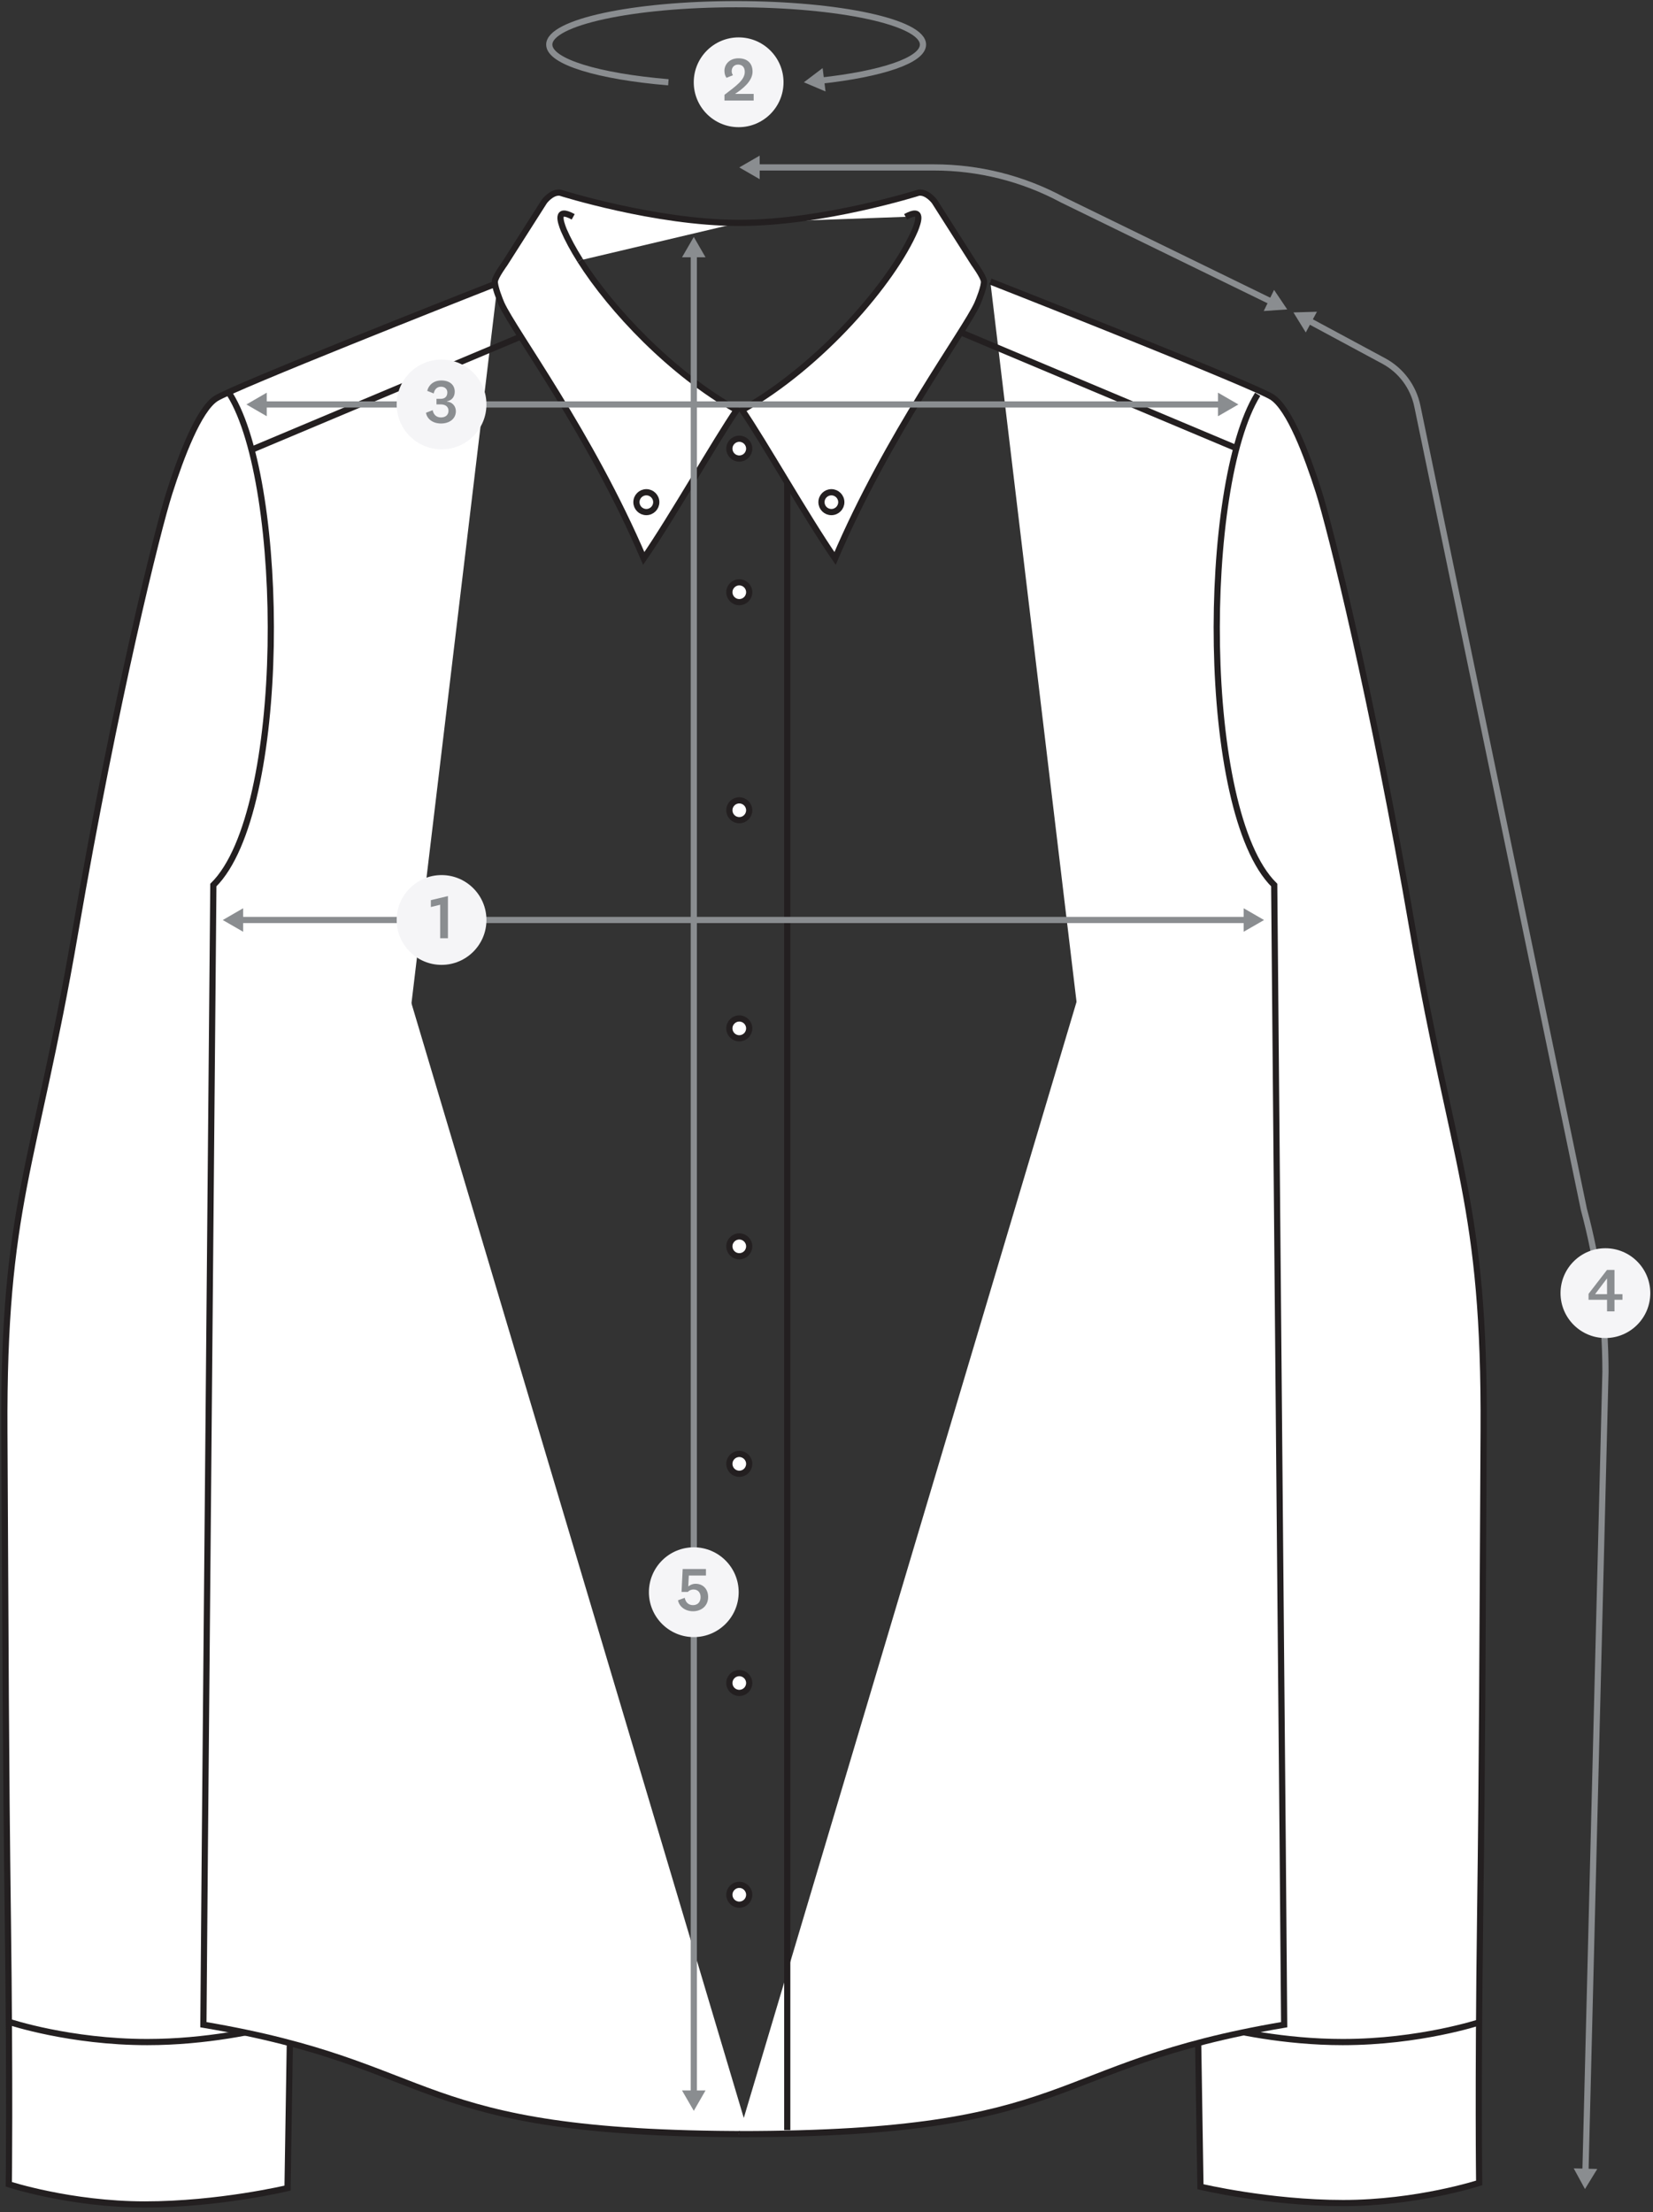 <?xml version="1.0" encoding="UTF-8"?><svg id="Layer_1" xmlns="http://www.w3.org/2000/svg" xmlns:xlink="http://www.w3.org/1999/xlink" viewBox="0 0 355 475"><rect x="0" y="0" width="355" height="475" fill="#333333" stroke="none"/><defs><style>.cls-1,.cls-2,.cls-3{fill:none;}.cls-2,.cls-4{stroke:#231f20;}.cls-2,.cls-4,.cls-3{stroke-width:1.33px;}.cls-5{fill:#8a8d90;}.cls-6,.cls-4{fill:#fff;}.cls-7{fill:#f5f5f7;}.cls-8{clip-path:url(#clippath);}.cls-3{stroke:#8a8d90;stroke-miterlimit:10;}</style><clipPath id="clippath"><rect class="cls-1" width="355" height="475"/></clipPath></defs><g class="cls-8"><path class="cls-6" d="M257.22,432.49l.59,37.07s14.67,3.51,30.64,3.51,29.22-4.33,29.22-4.33c0,0-.28-20.12.2-56.7.48-36.58.48-55.94.76-104.8.27-48.86-6.4-56.33-15.15-107.04-8.74-50.71-17.78-86.79-20.27-94.63-2.5-7.84-6.28-17.84-9.99-20.28-3.71-2.44-54.9-22.62-54.9-22.62l-5.64-2.22"/><path class="cls-2" d="M257.22,432.49l.59,37.07s14.67,3.51,30.64,3.51,29.22-4.33,29.22-4.33c0,0-.28-20.12.2-56.7.48-36.58.48-55.94.76-104.8.27-48.86-6.4-56.33-15.15-107.04-8.74-50.71-17.78-86.79-20.27-94.63-2.5-7.84-6.28-17.84-9.99-20.28-3.71-2.44-54.9-22.62-54.9-22.62l-5.64-2.22"/><path class="cls-6" d="M317.87,434.21s-12.9,4.29-29.51,4.29c-12.72,0-23.88-2.52-28.4-3.7"/><path class="cls-2" d="M317.87,434.21s-12.9,4.29-29.51,4.29c-12.72,0-23.88-2.52-28.4-3.7"/><path class="cls-6" d="M62.34,432.79l-.59,37.07s-14.67,3.51-30.64,3.51-29.22-4.33-29.22-4.33c0,0,.27-20.12-.2-56.7-.48-36.58-.48-55.94-.75-104.8-.27-48.86,6.41-56.33,15.15-107.04,8.74-50.71,17.77-86.79,20.27-94.63,2.5-7.84,6.28-17.84,9.99-20.28,3.71-2.44,54.9-22.62,54.9-22.62l5.64-2.22"/><path class="cls-2" d="M62.34,432.79l-.59,37.07s-14.67,3.51-30.64,3.51-29.22-4.33-29.22-4.33c0,0,.27-20.12-.2-56.7-.48-36.58-.48-55.94-.75-104.8-.27-48.86,6.41-56.33,15.15-107.04,8.74-50.71,17.77-86.79,20.27-94.63,2.5-7.84,6.28-17.84,9.99-20.28,3.71-2.44,54.9-22.62,54.9-22.62l5.64-2.22"/><path class="cls-6" d="M2.12,434.21s12.9,4.29,29.51,4.29c12.74,0,23.91-2.52,28.42-3.7"/><path class="cls-2" d="M2.12,434.21s12.9,4.29,29.51,4.29c12.74,0,23.91-2.52,28.42-3.7"/><path class="cls-6" d="M49.37,84.67c12.1,19.47,12.44,89.6-3.55,105.38-.09,13.32-2.14,238.05-2.14,244.72,52.04,8.78,43.48,23.5,117.09,23.5"/><path class="cls-2" d="M49.37,84.67c12.1,19.47,12.44,89.6-3.55,105.38-.09,13.32-2.14,238.05-2.14,244.72,52.04,8.78,43.48,23.5,117.09,23.5"/><path class="cls-6" d="M270.1,84.67c-12.1,19.47-12.44,89.6,3.55,105.38.09,13.32,2.14,238.05,2.14,244.72-52.04,8.78-43.48,23.5-117.09,23.5"/><path class="cls-2" d="M270.1,84.67c-12.1,19.47-12.44,89.6,3.55,105.38.09,13.32,2.14,238.05,2.14,244.72-52.04,8.78-43.48,23.5-117.09,23.5"/><path class="cls-2" d="M169.07,101.48v355.92"/><path class="cls-2" d="M54.39,96.43l69.16-29.08"/><path class="cls-2" d="M265.95,96.43l-69.16-29.08"/><path class="cls-6" d="M124.58,55.9c6.76,10.68,19.6,24.25,33.62,32.15-4.68,6.83-13.71,22.81-19.95,31.87-11.39-26.72-27.96-48.93-30.55-54.7-.3-.68-1.56-3.79-1.42-4.85.14-1.05,2.1-3.73,2.1-3.73l8.52-13.38s1.55-2.1,3.37-1.89c0,0,20.54,6.49,38.34,6.49"/><path class="cls-2" d="M124.58,55.9c6.76,10.68,19.6,24.25,33.62,32.15-4.68,6.83-13.71,22.81-19.95,31.87-11.39-26.72-27.96-48.93-30.55-54.7-.3-.68-1.56-3.79-1.42-4.85.14-1.05,2.1-3.73,2.1-3.73l8.52-13.38s1.55-2.1,3.37-1.89c0,0,20.54,6.49,38.34,6.49"/><path class="cls-6" d="M123.1,46.56c-3.84-2.11-2.72,1.08-2.03,2.83.85,1.97,2.03,4.17,3.51,6.51"/><path class="cls-2" d="M123.1,46.56c-3.84-2.11-2.72,1.08-2.03,2.83.85,1.97,2.03,4.17,3.51,6.51"/><path class="cls-6" d="M194.49,46.56c3.84-2.11,2.72,1.08,2.03,2.83-4.71,10.98-20.05,29.02-37.13,38.66,4.68,6.83,13.71,22.81,19.95,31.87,11.38-26.72,27.96-48.93,30.55-54.7.3-.68,1.56-3.79,1.42-4.85-.14-1.05-2.1-3.73-2.1-3.73l-8.52-13.38s-1.55-2.1-3.37-1.89c0,0-20.54,6.49-38.34,6.49h-.39"/><path class="cls-2" d="M194.49,46.56c3.84-2.11,2.72,1.08,2.03,2.83-4.71,10.98-20.05,29.02-37.13,38.66,4.68,6.83,13.71,22.81,19.95,31.87,11.38-26.72,27.96-48.93,30.55-54.7.3-.68,1.56-3.79,1.42-4.85-.14-1.05-2.1-3.73-2.1-3.73l-8.52-13.38s-1.55-2.1-3.37-1.89c0,0-20.54,6.49-38.34,6.49h-.39"/><path class="cls-3" d="M51.48,197.55h216.35"/><path class="cls-5" d="M52.22,200.08l-4.38-2.52,4.38-2.53v5.05Z"/><path class="cls-5" d="M267.09,200.08l4.38-2.52-4.38-2.53v5.05Z"/><path class="cls-7" d="M94.83,207.19c5.32,0,9.64-4.32,9.64-9.64s-4.32-9.64-9.64-9.64-9.64,4.32-9.64,9.64,4.32,9.64,9.64,9.64Z"/><path class="cls-5" d="M94.53,201.47v-7.19l-2,.49v-1.48l3.67-.87v9.05h-1.67,0Z"/><path class="cls-3" d="M149,54.52v395.11"/><path class="cls-5" d="M146.47,55.25l2.53-4.37,2.52,4.37h-5.05Z"/><path class="cls-5" d="M146.47,448.89l2.53,4.38,2.52-4.38h-5.05Z"/><path class="cls-7" d="M149,351.54c5.32,0,9.64-4.32,9.64-9.64s-4.32-9.64-9.64-9.64-9.64,4.32-9.64,9.64,4.32,9.64,9.64,9.64Z"/><path class="cls-5" d="M146.64,336.92h4.97v1.4h-3.68l-.12,2.35c.33-.28.89-.58,1.58-.58,1.61,0,2.69,1.17,2.69,2.83,0,1.98-1.51,3.07-3.24,3.07s-3-1.04-3.23-2.36l1.45-.52c.17.95.8,1.57,1.77,1.57s1.63-.64,1.63-1.73c0-.97-.57-1.63-1.51-1.63-.59,0-1,.25-1.23.52h-1.35l.24-4.92h0Z"/><path class="cls-3" d="M56.55,86.85h205.77"/><path class="cls-5" d="M57.29,89.38l-4.37-2.53,4.37-2.53v5.05Z"/><path class="cls-5" d="M261.58,89.38l4.38-2.53-4.38-2.53v5.05Z"/><path class="cls-7" d="M94.83,96.49c5.32,0,9.64-4.32,9.64-9.64s-4.32-9.64-9.64-9.64-9.64,4.32-9.64,9.64,4.32,9.64,9.64,9.64Z"/><path class="cls-5" d="M95.97,86.22c1.19.12,1.93,1,1.93,2.08,0,1.65-1.4,2.64-3.19,2.64s-3.03-1.01-3.22-2.31l1.43-.55c.19.96.79,1.56,1.79,1.56.91,0,1.61-.49,1.61-1.44,0-.88-.67-1.36-1.67-1.36h-.91v-1.19h.84c1.04,0,1.49-.55,1.49-1.4,0-.71-.55-1.21-1.35-1.21-.87,0-1.41.57-1.57,1.45l-1.4-.56c.32-1.29,1.4-2.23,3.03-2.23,1.76,0,2.88.92,2.88,2.41,0,1.12-.65,1.89-1.69,2.07v.03h0Z"/><path class="cls-7" d="M158.63,27.31c5.32,0,9.64-4.32,9.64-9.64s-4.32-9.64-9.64-9.64-9.64,4.32-9.64,9.64,4.32,9.64,9.64,9.64h0Z"/><path class="cls-5" d="M161.84,21.59h-6.25v-1.23c2.54-1.95,4.36-3.2,4.36-4.93,0-.99-.55-1.56-1.44-1.56-.84,0-1.37.6-1.37,1.41,0,.36.12.63.27.87l-1.38.56c-.29-.39-.45-.88-.45-1.52,0-1.32,1.05-2.67,3-2.67s3.04,1.09,3.04,2.87c0,2.05-2.17,3.73-3.76,4.77h4v1.43Z"/><path class="cls-3" d="M176.26,17.32c13.03-1.43,21.96-4.36,21.96-7.74,0-4.79-17.97-8.68-40.13-8.68s-40.13,3.89-40.13,8.68c0,3.68,10.61,6.83,25.58,8.09"/><path class="cls-5" d="M177.29,19.64l-4.65-1.97,4.03-3.05.62,5.01Z"/><path class="cls-3" d="M340.49,466.43l4.3-171.82c0-11.79-1.56-23.52-4.63-34.9l-35.77-172.51c-.86-4.13-3.5-7.68-7.21-9.68l-16.18-8.71"/><path class="cls-5" d="M343.03,465.75l-2.64,4.31-2.42-4.44,5.05.13Z"/><path class="cls-5" d="M282.83,66.94l-5.05.15,2.65,4.3,2.4-4.45Z"/><path class="cls-3" d="M273.17,64.85l-45.05-21.98c-8.47-4.55-17.92-6.92-27.53-6.92h-38.17"/><path class="cls-5" d="M273.62,62.25l2.82,4.19-5.04.35,2.22-4.54Z"/><path class="cls-5" d="M163.15,33.42l-4.38,2.53,4.38,2.53v-5.05Z"/><path class="cls-7" d="M344.78,287.32c5.32,0,9.64-4.32,9.64-9.64s-4.32-9.64-9.64-9.64-9.64,4.32-9.64,9.64,4.32,9.64,9.64,9.64Z"/><path class="cls-5" d="M345.13,279.11h-3.97v-1.28l3.96-5.13h1.61v5.2h1.71v1.21h-1.71v2.49h-1.6v-2.49ZM342.6,277.85v.05h2.53v-3.33h-.05l-2.48,3.28Z"/><path class="cls-4" d="M178.55,109.96c1.18,0,2.13-.96,2.13-2.13s-.96-2.13-2.13-2.13-2.13.95-2.13,2.13.95,2.13,2.13,2.13Z"/><path class="cls-4" d="M138.81,109.96c1.18,0,2.13-.96,2.13-2.13s-.96-2.13-2.13-2.13-2.13.95-2.13,2.13.95,2.13,2.13,2.13Z"/><path class="cls-4" d="M158.77,98.47c1.18,0,2.13-.95,2.13-2.13s-.96-2.13-2.13-2.13-2.13.95-2.13,2.13.95,2.13,2.13,2.13Z"/><path class="cls-4" d="M158.77,129.3c1.18,0,2.13-.95,2.13-2.13s-.96-2.13-2.13-2.13-2.13.96-2.13,2.13.95,2.13,2.13,2.13Z"/><path class="cls-4" d="M158.77,176.12c1.18,0,2.13-.96,2.13-2.13s-.96-2.13-2.13-2.13-2.13.95-2.13,2.13.95,2.13,2.13,2.13Z"/><path class="cls-4" d="M158.77,222.96c1.18,0,2.13-.95,2.13-2.13s-.96-2.13-2.13-2.13-2.13.96-2.13,2.13.95,2.13,2.13,2.13Z"/><path class="cls-4" d="M158.77,269.76c1.18,0,2.13-.95,2.13-2.13s-.96-2.13-2.13-2.13-2.13.95-2.13,2.13.95,2.13,2.13,2.13Z"/><path class="cls-4" d="M158.77,316.47c1.18,0,2.13-.95,2.13-2.13s-.96-2.13-2.13-2.13-2.13.95-2.13,2.13.95,2.13,2.13,2.13Z"/><path class="cls-4" d="M158.77,363.53c1.18,0,2.13-.95,2.13-2.13s-.96-2.13-2.13-2.13-2.13.95-2.13,2.13.95,2.13,2.13,2.13Z"/><path class="cls-4" d="M158.77,409c1.18,0,2.13-.95,2.13-2.13s-.96-2.13-2.13-2.13-2.13.95-2.13,2.13.95,2.13,2.13,2.13Z"/></g></svg>